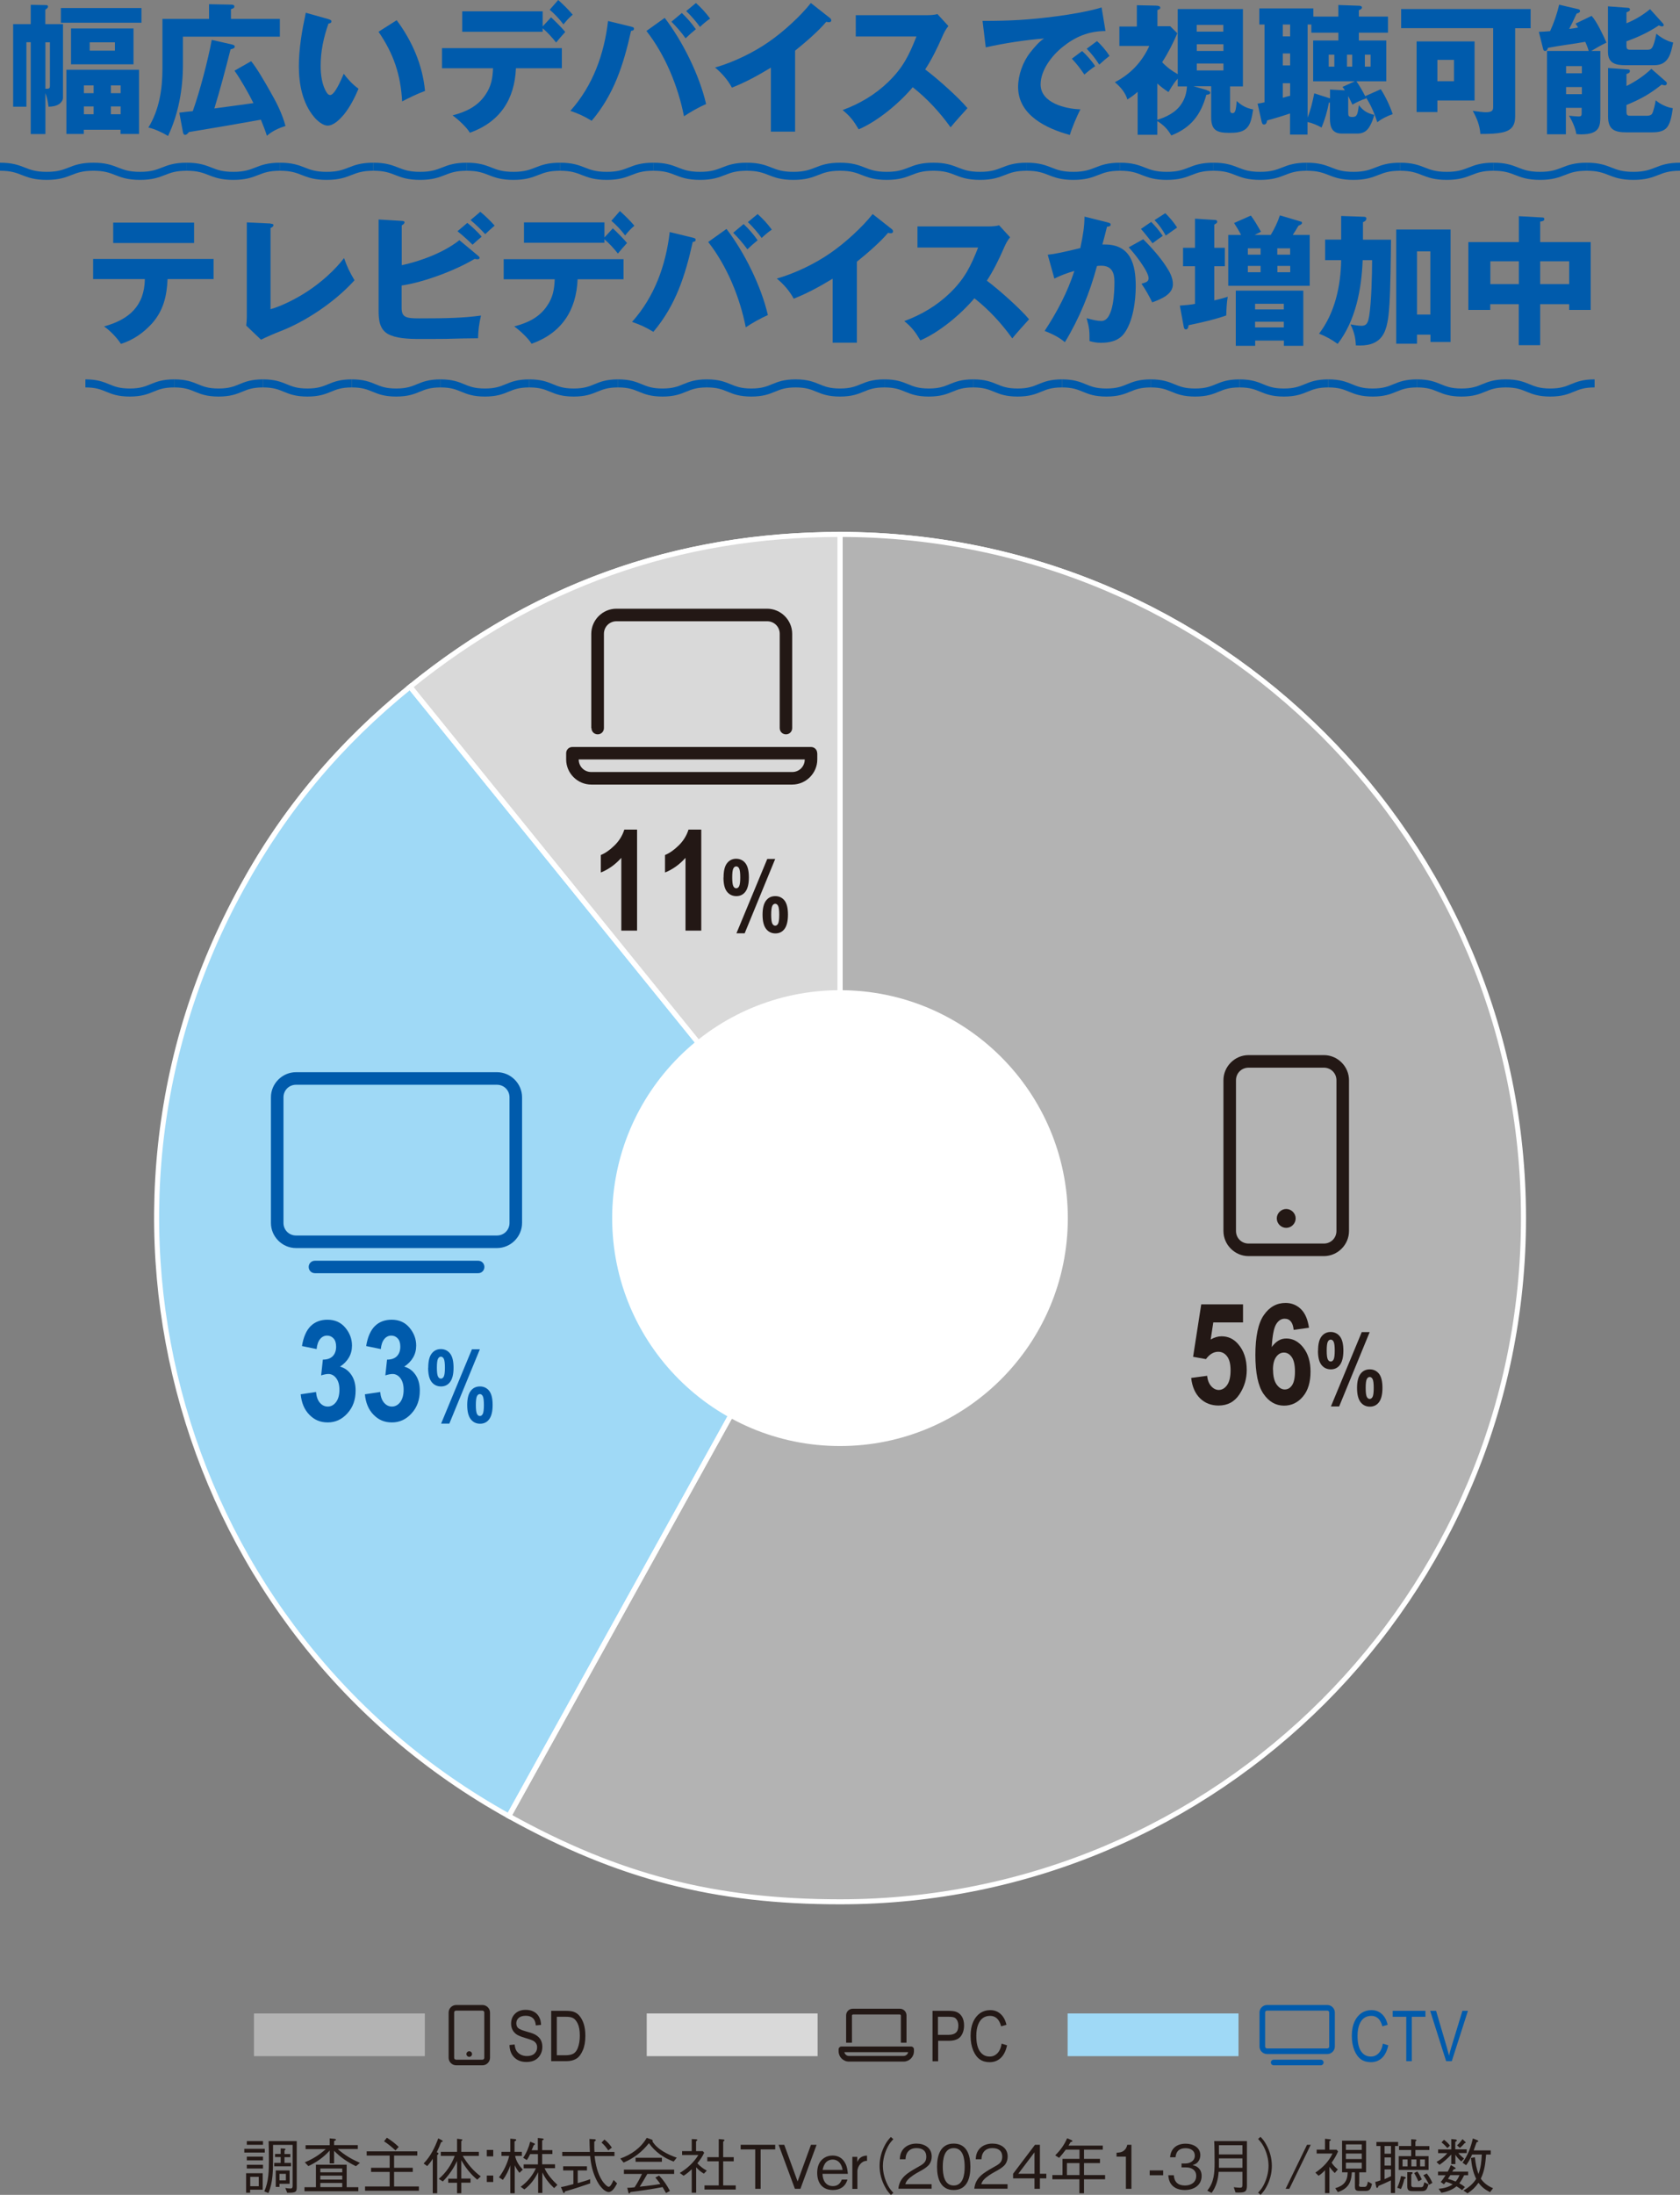 <?xml version="1.0" encoding="UTF-8"?>
<svg id="_レイヤー_2" data-name="レイヤー_2" xmlns="http://www.w3.org/2000/svg" viewBox="0 0 167.24 218.4">
  <rect x="0" y="0" width="167.24" height="218.4" fill="#808080" stroke="none"/>
  <defs>
    <style>
      .cls-1, .cls-2, .cls-3, .cls-4 {
        stroke: #fff;
        stroke-width: .5px;
      }

      .cls-1, .cls-5 {
        fill: #b3b3b3;
      }

      .cls-2, .cls-6 {
        fill: #d9d9d9;
      }

      .cls-7 {
        fill: #fff;
      }

      .cls-8 {
        fill: #231815;
      }

      .cls-3, .cls-9 {
        fill: #9fd9f6;
      }

      .cls-4, .cls-10 {
        fill: none;
      }

      .cls-11 {
        fill: #005bac;
      }

      .cls-10 {
        stroke: #005bac;
        stroke-miterlimit: 10;
        stroke-width: .8px;
      }
    </style>
  </defs>
  <g id="_制作" data-name="制作">
    <g>
      <path class="cls-2" d="M83.63,121.1l-43.66-52.03c12.64-10.61,27.15-15.89,43.66-15.89v67.92Z"/>
      <path class="cls-3" d="M83.63,121.1l-24.34,63.41c-35.02-13.44-52.51-52.73-39.07-87.75,4.3-11.21,10.56-19.97,19.75-27.69l43.66,52.03Z"/>
      <path class="cls-1" d="M83.63,121.1V53.18c37.51,0,67.92,30.41,67.92,67.92s-30.41,67.92-67.92,67.92c-9,0-15.94-1.28-24.34-4.51l24.34-63.41Z"/>
    </g>
    <g>
      <path class="cls-8" d="M24.32,213.82h2.04v.37h-2.04v-.37ZM24.91,218.19h-.41v-1.94h1.65v1.64h-1.25v.29ZM24.57,213.05h1.61v.37h-1.61v-.37ZM24.57,214.6h1.61v.37h-1.61v-.37ZM24.57,215.41h1.61v.37h-1.61v-.37ZM25.76,217.54v-.93h-.85v.93h.85ZM29.54,213.05v4.59c0,.52-.15.55-.95.55l-.19-.47c.14.02.38.05.51.05.2,0,.22-.11.22-.28v-4.06h-1.95v1.37c0,1.15,0,2.34-.46,3.42l-.41-.16c.44-.98.46-2.09.46-3.15,0-.62-.01-1.24-.03-1.86h2.79ZM28.33,215.22h.64v.34h-1.67v-.34h.64v-.58h-.56v-.31h.56v-.55l.38.02s.1.01.1.06c0,.03-.01.04-.1.14v.34h.58v.31h-.58v.58ZM28.83,217.3h-1.01v.31h-.37v-1.64h1.38v1.33ZM28.46,216.31h-.64v.65h.64v-.65Z"/>
      <path class="cls-8" d="M31.45,215.4h3.06v2.24h1.16v.4h-5.36v-.4h1.14v-2.24ZM33.63,213.85c.67.6,1.39,1.01,2.2,1.37l-.4.33c-.82-.4-1.54-.88-2.17-1.53v1.25h-.44v-1.28c-.62.69-1.29,1.15-2.12,1.55l-.36-.38c.8-.32,1.45-.74,2.09-1.31h-2.01v-.39h2.4v-.68l.49.05s.14.02.14.08c0,.04-.07.08-.19.14v.4h2.36v.39h-1.98ZM34.07,216.16v-.38h-2.18v.38h2.18ZM34.07,216.88v-.39h-2.18v.39h2.18ZM34.07,217.22h-2.18v.41h2.18v-.41Z"/>
      <path class="cls-8" d="M36.34,217.99v-.42h2.45v-1.45h-1.85v-.41h1.85v-1.22h-2.29v-.42h5.04v.42h-2.31v1.22h1.86v.41h-1.86v1.45h2.47v.42h-5.35ZM38.52,212.72c.43.27.81.56,1.17.91l-.32.35c-.37-.34-.72-.63-1.14-.91l.28-.35Z"/>
      <path class="cls-8" d="M42.19,215.26c.68-.7,1.1-1.58,1.44-2.48l.36.19s.08.05.08.09c0,.05-.07.08-.16.1-.13.34-.27.67-.43,1,.05.02.17.06.17.13,0,.05-.08.13-.13.16v3.79h-.44v-3.43c-.17.28-.33.48-.55.73l-.36-.26ZM45.93,218.24h-.43v-1.04h-.88v-.41h.88v-1.76c-.37.79-.82,1.42-1.42,2.04l-.4-.26c.73-.62,1.25-1.39,1.59-2.29h-1.39v-.4h1.62v-1.3l.41.05c.05,0,.12.02.12.06,0,.04-.07.09-.11.12v1.07h1.75v.4h-1.61c.47.79,1.06,1.51,1.8,2.04l-.35.33c-.66-.54-1.17-1.2-1.59-1.94v1.83h.92v.41h-.92v1.04Z"/>
      <path class="cls-8" d="M49.1,214.57h-.64v-.64h.64v.64ZM49.1,217.12h-.64v-.64h.64v.64Z"/>
      <path class="cls-8" d="M51.28,214.52c.09.52.41.99.76,1.37l-.33.32c-.2-.26-.33-.46-.47-.75v2.78h-.44v-2.78c-.14.47-.44,1.05-.74,1.45l-.39-.25c.47-.63.84-1.37,1.02-2.14h-.77v-.4h.88v-1.31l.42.04c.1.01.17.02.17.09s-.13.12-.17.14v1.04h.73v.4h-.67ZM52.77,214.36c-.1.21-.19.39-.33.58l-.36-.23c.32-.46.57-1.05.7-1.6l.41.17s.06.04.06.07c0,.05-.06.08-.13.13-.04.11-.14.36-.2.48h.62v-1.22l.46.05s.13.03.13.08-.09.09-.16.11v.97h1.02v.39h-1.02v1.02h1.28v.39h-1.04c.25.59.8,1.22,1.28,1.66l-.33.32c-.5-.47-.87-.94-1.17-1.56v2.04h-.42v-2.06c-.34.68-.76,1.25-1.37,1.71l-.37-.26c.68-.5,1.16-1.08,1.52-1.84h-1.22v-.39h1.42v-1.02h-.78Z"/>
      <path class="cls-8" d="M57.52,217.23c.32-.1.94-.26,1.23-.39v.42c-.83.29-1.66.56-2.51.8-.01.05-.03.16-.1.16-.04,0-.06-.04-.08-.07l-.22-.52c.41-.07.83-.19,1.24-.3v-1.36h-1.02v-.41h2.37v.41h-.92v1.25ZM59.19,214.54c.1.84.29,1.74.76,2.46.1.16.46.6.65.6s.41-.52.48-.68l.35.34c-.16.3-.45.86-.84.86-.19,0-.4-.14-.54-.27-.35-.32-.58-.71-.77-1.14-.31-.69-.47-1.43-.53-2.17h-2.78v-.41h2.75c-.02-.43-.03-.86-.04-1.29l.49.03c.07,0,.14.02.14.09,0,.04-.03.07-.15.15,0,.14,0,.29,0,.43,0,.2,0,.4.02.59h1.99v.41h-1.96ZM60.17,212.9c.31.24.52.48.74.8l-.36.28c-.2-.3-.4-.55-.67-.78l.29-.3Z"/>
      <path class="cls-8" d="M61.74,214.79c1.09-.38,2.05-1.05,2.64-2.06l.46.16c.07.02.13.05.13.11,0,.03-.01.05-.02.08.46.79,1.58,1.34,2.42,1.62l-.31.39c-1.01-.38-1.83-.95-2.46-1.83-.69.87-1.49,1.49-2.52,1.93l-.32-.39ZM66.3,218.22c-.11-.2-.23-.4-.34-.59-1.06.2-2.12.36-3.19.49-.03.05-.08.14-.13.14-.05,0-.08-.07-.09-.11l-.11-.45c.25,0,.49-.02.73-.05.28-.42.52-.87.74-1.33h-1.8v-.43h5v.43h-2.67c-.24.43-.49.85-.76,1.27.63-.07,1.46-.16,2.06-.27-.16-.22-.32-.43-.5-.64l.37-.2c.45.47.77.95,1.08,1.53l-.41.22ZM63.27,215.11v-.4h2.62v.4h-2.62Z"/>
      <path class="cls-8" d="M68.86,215.85c-.25.25-.51.46-.81.65l-.38-.28c.73-.43,1.41-1.06,1.85-1.78h-1.62v-.39h.96v-1.2l.42.02s.14.01.14.07c0,.02-.02.05-.13.14v.97h.67l.14.16c-.17.38-.42.73-.68,1.05.28.31.58.54.94.73l-.29.3c-.31-.18-.53-.36-.77-.63v2.53h-.44v-2.34ZM71.55,212.85l.44.04s.13.01.13.07c0,.04-.04.08-.13.15v1.54h1.05v.41h-1.05v2.4h1.25v.41h-3.11v-.41h1.42v-2.4h-1.14v-.41h1.14v-1.79Z"/>
      <path class="cls-8" d="M75.18,217.8v-3.92h-1.45v-.46h3.44v.46h-1.45v3.92h-.55Z"/>
      <path class="cls-8" d="M80.73,213.42h.56l-1.61,4.38h-.55l-1.62-4.38h.56l1.33,3.65,1.33-3.65Z"/>
      <path class="cls-8" d="M84.36,216.88c-.2.7-.73,1.04-1.44,1.04-1.06,0-1.57-.7-1.57-1.71,0-.53.14-1.06.58-1.4.28-.22.61-.32.95-.32.59,0,1.03.28,1.29.82.16.31.2.66.23,1h-2.52c.01.63.32,1.22,1.03,1.22.47,0,.73-.24.89-.65h.56ZM83.88,215.92c-.05-.25-.1-.44-.25-.65-.17-.24-.43-.38-.74-.38s-.58.14-.75.38c-.14.21-.2.41-.25.65h1.98Z"/>
      <path class="cls-8" d="M85.34,215.13c.1-.2.19-.35.37-.47.16-.1.37-.16.55-.16h.05v.52h-.07c-.43,0-.89.5-.89,1.06v1.73h-.5v-3.19h.49v.52Z"/>
      <path class="cls-8" d="M88.68,218.4c-.25-.26-.39-.44-.56-.76-.36-.64-.56-1.38-.56-2.12s.2-1.48.56-2.12c.17-.32.32-.49.56-.76l.25.22c-.24.26-.37.41-.54.73-.31.58-.5,1.28-.5,1.94s.19,1.35.5,1.94c.17.31.3.47.54.73l-.25.22Z"/>
      <path class="cls-8" d="M89.43,217.8c.1-1.14.98-1.61,1.83-2.1.54-.31.95-.47.95-1.09s-.42-.86-.97-.86c-.38,0-.7.12-.91.43-.14.21-.17.43-.19.68h-.57c.02-.4.11-.75.39-1.06.32-.35.8-.5,1.27-.5.79,0,1.52.41,1.52,1.28,0,.28-.07.54-.23.77-.2.29-.72.59-1.03.75-.35.19-.86.5-1.12.8-.13.14-.19.27-.25.44h2.62v.45h-3.32Z"/>
      <path class="cls-8" d="M94.94,213.3c1.34,0,1.66,1.2,1.66,2.31s-.32,2.31-1.66,2.31-1.66-1.2-1.66-2.31.32-2.31,1.66-2.31ZM94.94,213.75c-.96,0-1.09,1.12-1.09,1.86s.13,1.86,1.09,1.86,1.09-1.12,1.09-1.86-.12-1.86-1.09-1.86Z"/>
      <path class="cls-8" d="M96.99,217.8c.1-1.14.98-1.61,1.83-2.1.54-.31.95-.47.95-1.09s-.42-.86-.97-.86c-.38,0-.7.12-.91.43-.14.21-.17.43-.19.68h-.57c.02-.4.11-.75.39-1.06.32-.35.8-.5,1.27-.5.79,0,1.52.41,1.52,1.28,0,.28-.07.54-.23.77-.2.29-.72.59-1.03.75-.35.19-.86.5-1.12.8-.13.14-.19.27-.25.44h2.62v.45h-3.32Z"/>
      <path class="cls-8" d="M103.52,213.42v2.88h.64v.46h-.64v1.04h-.54v-1.04h-2.13v-.46l2.18-2.88h.49ZM102.98,214.17l-1.61,2.13h1.61v-2.13Z"/>
      <path class="cls-8" d="M109.78,213.48v.42h-1.87v.92h1.59v.42h-1.59v1.19h2.1v.42h-2.1v1.39h-.46v-1.39h-2.69v-.42h1.01v-1.61h1.69v-.92h-1.36c-.22.3-.42.55-.67.82l-.39-.25c.53-.52.89-1.02,1.19-1.7l.42.18c.06.02.1.05.1.1,0,.07-.1.08-.18.1-.07.11-.13.23-.2.35h3.41ZM107.46,216.43v-1.19h-1.25v1.19h1.25Z"/>
      <path class="cls-8" d="M112.07,214.6h-.92v-.39c.28-.02.5-.03.73-.21.2-.16.28-.34.34-.58h.41v4.38h-.55v-3.2Z"/>
      <path class="cls-8" d="M114.45,216.45v-.48h1.34v.48h-1.34Z"/>
      <path class="cls-8" d="M117.61,215.28h.39c.46,0,.94-.26.94-.77,0-.54-.44-.75-.92-.75-.61,0-.94.29-1,.9h-.54c.07-.89.68-1.35,1.55-1.35.7,0,1.46.34,1.46,1.14,0,.25-.08.5-.25.69-.14.16-.31.23-.52.3.32.08.55.19.74.47.12.18.16.4.16.61,0,.96-.82,1.4-1.67,1.4-.53,0-1.05-.15-1.37-.59-.2-.28-.25-.55-.28-.88h.55c.05.69.43,1.02,1.12,1.02.59,0,1.11-.31,1.11-.95,0-.59-.46-.85-1-.85h-.46v-.4Z"/>
      <path class="cls-8" d="M121.31,216.12c-.04.74-.25,1.49-.7,2.09l-.43-.23c.68-.83.73-1.75.73-2.81,0-.58-.01-1.71-.04-2.12h3.26v4.41c0,.63-.19.71-.82.71-.11,0-.22,0-.32-.01l-.17-.52c.16.02.49.05.62.05.21,0,.24-.07.24-.31v-1.27h-2.37ZM123.68,213.46h-2.34v.92h2.34v-.92ZM123.68,215.71v-.94h-2.34v.94h2.34Z"/>
      <path class="cls-8" d="M125.49,212.64c.25.26.39.44.56.76.36.64.56,1.38.56,2.12s-.2,1.48-.56,2.12c-.17.32-.32.49-.56.76l-.25-.22c.24-.26.37-.41.54-.73.31-.58.5-1.28.5-1.94s-.19-1.36-.5-1.94c-.17-.31-.3-.47-.54-.73l.25-.22Z"/>
      <path class="cls-8" d="M130.11,213.42h.37l-2.13,4.38h-.37l2.13-4.38Z"/>
      <path class="cls-8" d="M133.04,213.89l.16.19c-.19.44-.37.73-.64,1.12.19.29.36.46.62.67l-.31.36c-.22-.22-.35-.37-.53-.62v2.62h-.44v-2.28c-.21.23-.38.38-.64.55l-.32-.31c.74-.5,1.32-1.09,1.71-1.9h-1.58v-.39h.83v-1.08l.45.05c.08,0,.13.02.13.07,0,.05-.1.1-.14.12v.85h.7ZM135.28,217.34c0,.24.03.27.26.27h.26c.25,0,.28-.13.38-.53l.4.23c-.13.59-.28.7-.65.7h-.58c-.41,0-.47-.11-.47-.47v-1.38h-.31c-.05,1.04-.38,1.62-1.39,1.97l-.26-.39c.85-.25,1.22-.68,1.24-1.58h-.56v-3.15h2.39v3.15h-.68v1.17ZM135.56,213.93v-.55h-1.58v.55h1.58ZM135.56,214.84v-.55h-1.58v.55h1.58ZM135.56,215.79v-.59h-1.58v.59h1.58Z"/>
      <path class="cls-8" d="M137.42,213.54h-.4v-.4h2.16v.4h-.31v4.68h-.41v-1.26c-.4.2-.81.38-1.23.55-.02.06-.06.2-.14.2-.05,0-.08-.05-.09-.1l-.1-.49c.16-.03.36-.1.52-.16v-3.44ZM138.47,214.31v-.77h-.64v.77h.64ZM138.47,215.49v-.81h-.64v.81h.64ZM137.83,216.84c.22-.1.43-.19.64-.3v-.67h-.64v.97ZM139.09,217.69c.18-.38.29-.74.38-1.16l.37.08s.1.05.1.1c0,.05-.08.08-.14.11-.08.35-.18.67-.34,1l-.37-.13ZM139.27,213.93v-.39h1.21v-.67l.42.03s.11.02.11.07c0,.03-.07.08-.11.12v.46h1.39v.39h-1.39v.61h1.31v1.37h-2.97v-1.37h1.24v-.61h-1.21ZM140.12,214.88h-.5v.69h.5v-.69ZM142.2,217.35c-.15.59-.29.68-.71.68h-.92c-.39,0-.48-.16-.48-.51v-1.38h.43s.11.02.11.07c0,.04-.07.11-.14.17v1.03c0,.19.1.23.26.23h.68c.22,0,.26-.06.36-.49l.4.19ZM140.5,214.88v.69h.5v-.69h-.5ZM141.09,216.07c.19.26.31.51.45.8l-.34.19c-.13-.29-.26-.56-.42-.83l.31-.16ZM141.37,215.57h.47v-.69h-.47v.69ZM142.03,216.27c.23.3.41.58.56.94l-.33.19c-.15-.35-.35-.65-.57-.95l.34-.17Z"/>
      <path class="cls-8" d="M145.19,214.26c.15.2.37.37.56.53l-.28.29c-.24-.2-.42-.41-.59-.67v.93h-.41v-.95c-.37.39-.73.72-1.17,1.02l-.3-.28c.43-.25.76-.5,1.08-.88h-.92v-.37h1.31v-1.03l.41.04c.09.01.15.06.15.1,0,.04-.06.08-.16.14v.74h1.14v.37h-.83ZM144.61,217.35c-.22-.1-.43-.18-.67-.25-.06.08-.13.17-.2.25l-.32-.23c.19-.21.34-.44.48-.67h-.75v-.36h.97c.11-.2.23-.44.31-.66l.39.24s.09.05.09.1c0,.07-.16.08-.2.09-.05.08-.09.16-.14.23h1.58v.36h-.4c-.14.29-.28.55-.48.8.22.12.36.21.56.37l-.28.31c-.2-.16-.35-.25-.56-.38-.4.35-.98.56-1.5.64l-.28-.39c.49-.04,1.01-.17,1.41-.45ZM144.08,213.74c-.19-.22-.35-.38-.58-.56l.25-.26c.24.19.41.34.59.58l-.26.25ZM144.9,217.08c.19-.21.28-.38.39-.64h-.91c-.08.13-.16.25-.24.37.26.07.51.16.76.26ZM145.04,213.48c.23-.2.37-.38.55-.62l.25.24s.07.06.07.09c0,.04-.05.06-.11.07-.15.18-.29.32-.47.47l-.28-.25ZM148.34,218.14c-.5-.26-.81-.48-1.16-.94-.31.44-.64.76-1.09,1.05l-.41-.28c.52-.3.95-.65,1.27-1.16-.34-.7-.44-1.32-.52-2.08l.39-.07c.07.61.15,1.1.36,1.67.24-.67.29-1.24.33-1.94h-.97c-.16.38-.34.73-.59,1.06l-.36-.25c.54-.75.82-1.51,1.03-2.41l.44.17s.1.05.1.11c0,.04-.05.06-.17.1-.1.27-.19.54-.29.81h1.7v.41h-.46c-.08.89-.14,1.58-.53,2.4.31.45.72.74,1.22.95l-.28.37Z"/>
    </g>
    <g>
      <g>
        <path class="cls-6" d="M83.63,121.21l-42.81-52.87c12.5-10.12,26.73-15.16,42.81-15.16v68.03Z"/>
        <path class="cls-9" d="M83.63,121.21l-32.98,59.5c-32.86-18.21-44.73-59.62-26.52-92.48,4.37-7.89,9.68-14.21,16.69-19.89l42.81,52.87Z"/>
        <path class="cls-5" d="M83.63,121.21V53.18c37.57,0,68.03,30.46,68.03,68.03s-30.46,68.03-68.03,68.03c-12.47,0-22.07-2.48-32.98-8.53l32.98-59.5Z"/>
      </g>
      <g>
        <path class="cls-4" d="M83.63,121.21l-42.81-52.87c12.5-10.12,26.73-15.16,42.81-15.16v68.03Z"/>
        <path class="cls-4" d="M83.63,121.21l-32.98,59.5c-32.86-18.21-44.73-59.62-26.52-92.48,4.37-7.89,9.68-14.21,16.69-19.89l42.81,52.87Z"/>
        <path class="cls-4" d="M83.63,121.21V53.18c37.57,0,68.03,30.46,68.03,68.03s-30.46,68.03-68.03,68.03c-12.47,0-22.07-2.48-32.98-8.53l32.98-59.5Z"/>
      </g>
    </g>
    <circle class="cls-7" cx="83.62" cy="121.21" r="22.68"/>
    <g>
      <g>
        <path class="cls-8" d="M63.42,92.6h-1.57v-7.24c-.59.66-1.27,1.15-2.04,1.46v-1.74c.44-.18.89-.49,1.36-.95s.79-.98.98-1.58h1.27v10.06Z"/>
        <path class="cls-8" d="M69.81,92.6h-1.57v-7.24c-.59.66-1.27,1.15-2.04,1.46v-1.74c.44-.18.89-.49,1.36-.95s.79-.98.98-1.58h1.27v10.06Z"/>
        <path class="cls-8" d="M72.03,87.31c0-.64.11-1.11.34-1.41.23-.3.54-.45.91-.45s.7.15.93.45.34.77.34,1.41-.12,1.11-.34,1.41-.53.45-.91.45-.7-.15-.93-.44c-.23-.29-.35-.76-.35-1.41ZM72.89,87.3c0,.45.04.74.11.88.07.14.17.21.29.21s.22-.07.29-.21.11-.43.11-.88-.04-.74-.11-.88-.17-.21-.29-.21-.22.07-.29.21c-.07.14-.11.43-.11.88ZM74.13,92.87h-.82l3.07-7.4h.79l-3.04,7.4ZM75.91,91.02c0-.64.12-1.11.35-1.41.23-.3.54-.44.92-.44s.69.15.92.44c.23.3.34.77.34,1.41s-.12,1.11-.34,1.41-.53.45-.91.45-.7-.15-.93-.45c-.23-.3-.35-.77-.35-1.41ZM76.77,91.02c0,.45.04.74.11.88.07.14.17.21.29.21s.22-.07.29-.21c.07-.14.11-.43.11-.88s-.04-.74-.11-.88c-.07-.14-.17-.21-.29-.21-.12,0-.22.07-.29.21-.07.14-.11.43-.11.88Z"/>
      </g>
      <path class="cls-8" d="M81.36,74.95v.62c0,1.37-1.13,2.5-2.5,2.5h-20c-1.37,0-2.5-1.13-2.5-2.5v-.62c0-.35.27-.62.62-.62h23.75c.35,0,.62.27.62.62ZM80.11,75.57h-22.5c0,.7.55,1.25,1.25,1.25h20c.7,0,1.25-.55,1.25-1.25ZM58.86,72.45v-9.38c0-1.37,1.13-2.5,2.5-2.5h15c1.37,0,2.5,1.13,2.5,2.5v9.38c0,.35-.27.62-.62.62s-.62-.27-.62-.62v-9.38c0-.7-.55-1.25-1.25-1.25h-15c-.7,0-1.25.55-1.25,1.25v9.38c0,.35-.27.62-.62.62s-.62-.27-.62-.62Z"/>
    </g>
    <g>
      <g>
        <path class="cls-8" d="M118.6,137.11l1.57-.21c.04.44.18.78.4,1.03s.48.38.75.38c.32,0,.6-.16.83-.48.23-.32.35-.81.35-1.48,0-.63-.12-1.09-.35-1.39-.23-.3-.52-.45-.88-.45-.45,0-.86.24-1.22.73l-1.28-.23.81-5.22h4.16v1.8h-2.96l-.26,1.7c.36-.21.72-.32,1.08-.32.65,0,1.2.25,1.65.77.57.65.86,1.51.86,2.58,0,.88-.24,1.69-.73,2.43-.49.74-1.18,1.11-2.08,1.11-.73,0-1.34-.24-1.83-.71-.49-.48-.79-1.15-.89-2.03Z"/>
        <path class="cls-8" d="M130.3,132.12l-1.52.21c-.07-.74-.37-1.11-.9-1.11-.34,0-.63.19-.85.56s-.37,1.13-.43,2.26c.2-.28.42-.49.66-.64s.51-.21.8-.21c.64,0,1.21.3,1.68.9s.72,1.39.72,2.39c0,1.06-.25,1.89-.76,2.49s-1.13.9-1.88.9c-.82,0-1.5-.39-2.04-1.17-.54-.78-.81-2.08-.81-3.88s.28-3.16.84-3.96c.56-.81,1.28-1.21,2.16-1.21.61,0,1.12.21,1.54.62.42.41.68,1.04.8,1.87ZM126.73,136.31c0,.63.12,1.12.35,1.45.24.33.5.5.81.5s.54-.14.73-.42c.19-.28.29-.73.29-1.37s-.11-1.13-.32-1.43c-.21-.3-.47-.45-.78-.45s-.56.14-.77.43c-.21.29-.32.71-.32,1.28Z"/>
        <path class="cls-8" d="M131.21,134.4c0-.64.11-1.11.34-1.41.23-.3.54-.45.91-.45s.7.15.93.45.34.77.34,1.41-.12,1.11-.34,1.41-.53.45-.91.45-.7-.15-.93-.44c-.23-.29-.35-.76-.35-1.41ZM132.07,134.39c0,.45.04.74.11.88.07.14.17.21.29.21s.22-.07.29-.21.11-.43.11-.88-.04-.74-.11-.88-.17-.21-.29-.21-.22.07-.29.21c-.07.14-.11.43-.11.88ZM133.31,139.95h-.82l3.07-7.4h.79l-3.04,7.4ZM135.09,138.11c0-.64.12-1.11.35-1.41.23-.3.54-.44.92-.44s.69.15.92.44c.23.3.34.77.34,1.41s-.12,1.11-.34,1.41-.53.45-.91.45-.7-.15-.93-.45c-.23-.3-.35-.77-.35-1.41ZM135.95,138.11c0,.45.04.74.11.88.07.14.17.21.29.21s.22-.07.29-.21c.07-.14.11-.43.11-.88s-.04-.74-.11-.88c-.07-.14-.17-.21-.29-.21-.12,0-.22.07-.29.21-.07.14-.11.43-.11.88Z"/>
      </g>
      <path class="cls-8" d="M134.29,107.49v15c0,1.37-1.13,2.5-2.5,2.5h-7.5c-1.37,0-2.5-1.13-2.5-2.5v-15c0-1.37,1.13-2.5,2.5-2.5h7.5c1.37,0,2.5,1.13,2.5,2.5ZM133.04,107.49c0-.7-.55-1.25-1.25-1.25h-7.5c-.7,0-1.25.55-1.25,1.25v15c0,.7.55,1.25,1.25,1.25h7.5c.7,0,1.25-.55,1.25-1.25v-15ZM128.98,121.24c0,.51-.43.94-.94.94s-.94-.43-.94-.94.43-.94.94-.94.94.43.94.94Z"/>
    </g>
    <g>
      <g>
        <path class="cls-11" d="M29.94,138.74l1.52-.23c.04.47.17.83.39,1.08.22.25.48.37.78.37.32,0,.6-.15.82-.44s.34-.71.34-1.23c0-.49-.11-.87-.32-1.15s-.48-.42-.78-.42c-.2,0-.44.05-.72.14l.17-1.57c.41,0,.73-.1.97-.33.23-.23.35-.55.35-.96,0-.35-.08-.62-.25-.81s-.39-.29-.65-.29-.5.11-.69.34c-.19.23-.31.56-.35,1l-1.46-.3c.15-.92.45-1.58.88-2,.44-.42.99-.62,1.66-.62.75,0,1.34.27,1.78.8.44.53.66,1.12.66,1.77,0,.44-.1.83-.3,1.18-.2.35-.5.66-.89.92.46.12.83.39,1.12.81.29.42.43.94.43,1.57,0,.92-.27,1.67-.82,2.27-.54.6-1.19.9-1.95.9s-1.33-.25-1.83-.76c-.5-.5-.79-1.19-.87-2.07Z"/>
        <path class="cls-11" d="M36.33,138.74l1.52-.23c.04.47.17.83.39,1.08.22.25.48.37.78.37.32,0,.6-.15.82-.44s.34-.71.34-1.23c0-.49-.11-.87-.32-1.15s-.48-.42-.78-.42c-.2,0-.44.05-.72.14l.17-1.57c.41,0,.73-.1.97-.33.23-.23.35-.55.35-.96,0-.35-.08-.62-.25-.81s-.39-.29-.65-.29-.5.11-.69.34c-.19.23-.31.56-.35,1l-1.46-.3c.15-.92.45-1.58.88-2,.44-.42.99-.62,1.66-.62.75,0,1.34.27,1.78.8.44.53.66,1.12.66,1.77,0,.44-.1.83-.3,1.18-.2.35-.5.66-.89.92.46.12.83.39,1.12.81.29.42.43.94.43,1.57,0,.92-.27,1.67-.82,2.27-.54.6-1.19.9-1.95.9s-1.33-.25-1.83-.76c-.5-.5-.79-1.19-.87-2.07Z"/>
        <path class="cls-11" d="M42.63,136.1c0-.64.11-1.11.34-1.41.23-.3.54-.45.91-.45s.7.15.93.45.34.77.34,1.41-.12,1.11-.34,1.41-.53.45-.91.45-.7-.15-.93-.44c-.23-.29-.35-.76-.35-1.41ZM43.49,136.09c0,.45.04.74.11.88.07.14.17.21.29.21s.22-.07.29-.21.11-.43.11-.88-.04-.74-.11-.88-.17-.21-.29-.21-.22.07-.29.21c-.07.14-.11.43-.11.88ZM44.73,141.66h-.82l3.07-7.4h.79l-3.04,7.4ZM46.51,139.81c0-.64.12-1.11.35-1.41.23-.3.54-.44.92-.44s.69.15.92.44c.23.3.34.77.34,1.41s-.12,1.11-.34,1.41-.53.45-.91.45-.7-.15-.93-.45c-.23-.3-.35-.77-.35-1.41ZM47.37,139.81c0,.45.04.74.11.88.07.14.17.21.29.21s.22-.07.29-.21c.07-.14.11-.43.11-.88s-.04-.74-.11-.88c-.07-.14-.17-.21-.29-.21-.12,0-.22.07-.29.21-.07.14-.11.43-.11.88Z"/>
      </g>
      <path class="cls-11" d="M51.97,109.19v12.5c0,1.37-1.13,2.5-2.5,2.5h-20c-1.37,0-2.5-1.13-2.5-2.5v-12.5c0-1.37,1.13-2.5,2.5-2.5h20c1.37,0,2.5,1.13,2.5,2.5ZM50.72,109.19c0-.7-.55-1.25-1.25-1.25h-20c-.7,0-1.25.55-1.25,1.25v12.5c0,.7.55,1.25,1.25,1.25h20c.7,0,1.25-.55,1.25-1.25v-12.5ZM48.22,126.07c0,.35-.27.62-.62.62h-16.25c-.35,0-.62-.27-.62-.62s.27-.62.62-.62h16.25c.35,0,.62.27.62.62Z"/>
    </g>
    <g>
      <g>
        <g>
          <g>
            <path class="cls-8" d="M92.83,205.1v-5.01h1.55c.36,0,.63.03.81.1.24.09.43.25.57.48.14.24.21.52.21.87,0,.45-.12.82-.34,1.1-.23.29-.63.43-1.19.43h-1.05v2.04h-.54ZM93.37,202.48h1.06c.34,0,.58-.08.74-.23s.23-.38.23-.69c0-.2-.04-.37-.11-.51-.08-.14-.17-.24-.28-.29s-.3-.08-.59-.08h-1.05v1.79Z"/>
            <path class="cls-8" d="M99.7,203.35l.55.17c-.12.56-.33.98-.63,1.26-.3.28-.67.42-1.1.42-.38,0-.71-.09-.98-.28-.27-.19-.49-.48-.66-.89-.17-.41-.26-.89-.26-1.45s.09-1.02.26-1.4c.17-.38.41-.67.7-.87.29-.19.62-.29.99-.29.4,0,.74.12,1.02.37.29.25.49.61.6,1.09l-.53.15c-.18-.69-.55-1.04-1.1-1.04-.27,0-.51.07-.71.21-.2.14-.36.36-.48.66-.12.3-.18.67-.18,1.13,0,.69.12,1.2.36,1.54.24.34.56.51.96.51.3,0,.55-.1.77-.32.21-.21.36-.53.43-.96Z"/>
          </g>
          <path class="cls-8" d="M90.98,203.92v.19c0,.57-.46,1.03-1.03,1.03h-5.44c-.57,0-1.03-.46-1.03-1.03v-.19c0-.15.13-.28.28-.28h6.94c.15,0,.28.13.28.28ZM90.4,204.2h-6.35c.05.21.23.38.46.38h5.44c.22,0,.41-.16.46-.38ZM84.79,203.26h-.56v-2.72c0-.36.29-.66.66-.66h4.69c.36,0,.66.29.66.66v2.72h-.56v-2.72s-.05-.09-.09-.09h-4.69s-.09.05-.09.09v2.72Z"/>
        </g>
        <rect class="cls-6" x="64.38" y="200.35" width="17.01" height="4.25"/>
      </g>
      <g>
        <g>
          <g>
            <path class="cls-8" d="M50.72,203.49l.51-.05c.03.28.09.49.19.64.1.15.24.28.42.37.18.09.38.14.61.14.32,0,.58-.08.75-.24s.27-.36.27-.62c0-.15-.03-.28-.1-.39-.07-.11-.16-.2-.29-.27s-.41-.17-.85-.3c-.39-.12-.66-.23-.83-.35-.16-.12-.29-.26-.38-.44s-.14-.38-.14-.61c0-.41.13-.74.39-.99.26-.26.62-.39,1.06-.39.31,0,.57.06.8.18.23.12.41.29.53.52.13.22.19.49.2.8l-.52.05c-.03-.33-.12-.57-.29-.72-.17-.16-.4-.24-.71-.24s-.54.07-.7.21-.24.32-.24.54c0,.2.06.36.18.47.12.11.38.22.8.34.41.11.69.21.85.29.25.13.44.3.57.5.13.21.19.46.19.75s-.07.55-.2.78-.32.42-.55.54-.51.18-.83.18c-.51,0-.91-.15-1.22-.46-.3-.3-.46-.72-.47-1.24Z"/>
            <path class="cls-8" d="M54.87,205.1v-5.01h1.42c.35,0,.62.03.8.09.24.08.45.22.62.44.17.21.31.48.41.8.1.32.15.71.15,1.15,0,.57-.08,1.05-.25,1.44-.17.4-.38.68-.64.84s-.6.25-1.02.25h-1.48ZM55.42,204.51h.88c.35,0,.62-.06.8-.17s.32-.3.42-.56c.13-.34.2-.75.2-1.22,0-.51-.07-.91-.21-1.2-.14-.29-.31-.49-.53-.58-.15-.07-.38-.1-.69-.1h-.86v3.83Z"/>
          </g>
          <path class="cls-8" d="M48.78,200.26v4.5c0,.41-.34.75-.75.75h-2.62c-.41,0-.75-.34-.75-.75v-4.5c0-.41.34-.75.75-.75h2.62c.41,0,.75.34.75.75ZM48.21,200.26c0-.11-.08-.19-.19-.19h-2.62c-.11,0-.19.08-.19.19v4.5c0,.11.08.19.19.19h2.62c.11,0,.19-.08.19-.19v-4.5ZM46.99,204.39c0,.15-.13.28-.28.28s-.28-.13-.28-.28.13-.28.28-.28.28.13.28.28Z"/>
        </g>
        <rect class="cls-5" x="25.28" y="200.35" width="17.01" height="4.25"/>
      </g>
      <g>
        <g>
          <g>
            <path class="cls-11" d="M137.65,203.35l.55.17c-.12.56-.33.98-.63,1.26-.3.28-.67.42-1.1.42-.38,0-.71-.09-.98-.28-.27-.19-.49-.48-.66-.89-.17-.41-.26-.89-.26-1.45s.09-1.02.26-1.4c.17-.38.41-.67.7-.87.29-.19.62-.29.99-.29.4,0,.74.12,1.02.37.29.25.49.61.6,1.09l-.53.15c-.18-.69-.55-1.04-1.1-1.04-.27,0-.51.07-.71.21-.2.14-.36.36-.48.66-.12.3-.18.67-.18,1.13,0,.69.12,1.2.36,1.54.24.34.56.51.96.51.3,0,.55-.1.77-.32.21-.21.36-.53.43-.96Z"/>
            <path class="cls-11" d="M139.99,205.1v-4.42h-1.35v-.59h3.26v.59h-1.36v4.42h-.54Z"/>
            <path class="cls-11" d="M143.96,205.1l-1.59-5.01h.59l1.07,3.64c.08.28.15.56.22.82.06-.28.14-.55.22-.82l1.11-3.64h.55l-1.61,5.01h-.56Z"/>
          </g>
          <path class="cls-11" d="M132.88,200.26v3.38c0,.41-.34.75-.75.75h-6c-.41,0-.75-.34-.75-.75v-3.38c0-.41.34-.75.75-.75h6c.41,0,.75.34.75.75ZM132.32,200.26c0-.11-.08-.19-.19-.19h-6c-.11,0-.19.08-.19.19v3.38c0,.11.08.19.19.19h6c.11,0,.19-.08.19-.19v-3.38ZM131.76,205.23c0,.15-.13.28-.28.28h-4.69c-.15,0-.28-.13-.28-.28s.13-.28.28-.28h4.69c.15,0,.28.13.28.28Z"/>
        </g>
        <rect class="cls-9" x="106.28" y="200.35" width="17.01" height="4.25"/>
      </g>
    </g>
    <g>
      <g>
        <path class="cls-11" d="M6.27,2.4v7.34c0,.24-.18.46-.36.6-.32.22-.7.27-1.08.28-.06-.49-.14-.9-.31-1.36v4.08h-1.46V4.2h-.43v6.42h-1.32V2.4h1.75V.48l1.58.03c.08,0,.14.07.14.15,0,.11-.1.18-.27.31v1.43h1.75ZM4.52,8.83h.17c.25,0,.28-.1.28-.32v-4.3h-.45v4.62ZM14.08.8v1.46H6.06V.8h8.03ZM8.35,13.33h-1.74v-6.39h7.23v6.39h-1.84v-.42h-3.66v.42ZM13.29,2.83v3.57h-6.22v-3.57h6.22ZM9.32,8.5h-.97v.77h.97v-.77ZM9.32,10.59h-.97v.78h.97v-.78ZM8.93,5.04h2.51v-.83h-2.51v.83ZM12.01,9.27v-.77h-.97v.77h.97ZM11.04,11.37h.97v-.78h-.97v.78Z"/>
        <path class="cls-11" d="M27.86,1.88v1.77h-9.65v2.76c0,2.45-.43,4.89-1.48,7.12-.56-.34-1.33-.7-1.96-.84,1.08-1.74,1.4-3.82,1.4-5.83V1.88h4.64V.42l2.14.04c.14,0,.38,0,.38.18,0,.15-.11.21-.34.27v.97h4.88ZM23.35,7.03l1.65-.94c.53.62,1.46,2.23,1.89,3,.63,1.09,1.21,2.23,1.53,3.45-.69.21-1.3.49-1.85.97-.17-.53-.38-1.07-.6-1.6-1.85.34-4.72.83-7.16,1.23-.15.18-.25.28-.38.28s-.2-.14-.22-.28l-.36-1.93c.43-.06.9-.11,1.34-.15.7-1.95,1.51-5.06,1.89-7.09l1.98.45c.13.03.31.08.31.21s-.07.2-.42.28c-.52,2.06-1.01,3.91-1.61,5.88,1.3-.17,2.59-.35,3.89-.53-.48-.97-1.26-2.34-1.88-3.22Z"/>
        <path class="cls-11" d="M32.71,1.91c.18.06.28.1.28.21,0,.17-.14.21-.29.22-.49,1.4-.78,2.73-.78,4.22,0,.87.13,1.96.63,2.69.07.1.18.21.31.21.45,0,1.06-1.42,1.36-2.12.41.56.9,1.08,1.47,1.49-.38.9-.83,1.78-1.44,2.55-.38.45-1.01,1.12-1.64,1.12-.45,0-1.01-.46-1.32-.83-1.19-1.4-1.54-3.33-1.54-5.08s.31-3.53.69-5.32l2.28.64ZM39.48,2c1.54,2.06,2.59,4.47,2.83,7.05-.79.29-1.54.66-2.28,1.04-.14-2.65-.85-4.75-2.35-6.93l1.81-1.15Z"/>
        <path class="cls-11" d="M46.77,13.2c-.32-.55-1.19-1.34-1.72-1.72,1.32-.34,2.48-.88,3.26-2.03.59-.85.73-1.64.77-2.66h-5.08v-2h11.93v2h-4.57c-.13,3.12-1.61,5.36-4.59,6.42ZM54.85,1.72c.36.32,1.12,1.09,1.42,1.46-.32.35-.62.69-.91,1.05-.41-.52-.84-.99-1.34-1.42v.35h-8.01V1.13h8.01v1.5l.84-.91ZM57.01,1.46c-.36.31-.63.6-.92.97-.35-.48-.91-1.08-1.37-1.46l.85-.97c.5.45,1.01.95,1.44,1.46Z"/>
        <path class="cls-11" d="M62.83,2.65c.21.06.28.08.28.21,0,.17-.15.2-.29.21-.74,3.33-1.68,6.3-3.92,8.95-.81-.48-1.19-.66-2.12-.99,2.24-2.51,3.36-5.62,3.75-8.94l2.3.56ZM66.17,1.78c1.79,2.33,3.46,5.71,4.12,8.57-.76.34-1.53.77-2.2,1.22-.59-2.98-1.86-6.09-3.74-8.49l1.82-1.3ZM67.87,1.29c.49.46,1.02,1.06,1.4,1.62-.35.28-.7.59-1.02.9-.45-.62-.88-1.11-1.41-1.65l1.04-.87ZM70.69,1.85c-.32.21-.73.56-1.01.83-.29-.43-.99-1.23-1.37-1.58l.97-.8c.55.5.97.95,1.42,1.56Z"/>
        <path class="cls-11" d="M79.15,13.1h-2.41v-6.37c-1.25.76-2.52,1.46-3.88,1.99-.41-.77-1.02-1.46-1.68-2,1.82-.52,3.84-1.49,5.39-2.58,1.4-.97,3.1-2.51,4.15-3.84l1.92,1.51c.07.06.11.14.11.22,0,.13-.11.18-.22.18-.04,0-.15-.01-.28-.04-.74.9-2.17,2.13-3.1,2.87v8.05Z"/>
        <path class="cls-11" d="M96.31,10.76c-.38.41-1.3,1.44-1.68,1.91-1.09-1.51-2.3-2.83-3.77-3.99-1.32,1.57-3.49,3.39-5.38,4.19-.52-.87-.83-1.28-1.6-1.92,1.7-.62,3.25-1.54,4.55-2.8,1.47-1.43,2.07-2.66,2.8-4.52h-6.04V1.51h7.16c.24,0,.73-.03.97-.11l1.09,1.19c-.31.39-.45.69-.64,1.13-.46,1.06-1.04,2.23-1.67,3.19,1.18.88,3.31,2.77,4.2,3.84Z"/>
        <path class="cls-11" d="M105.18,1.62c1.3-.17,3.25-.49,4.48-.88l.39,2.35c-1.71,0-3.04.59-4.29,1.6-1.06.85-2.17,2.3-2.17,3.71,0,1.86,2.51,2.44,3.96,2.48-.35.69-.83,1.81-1.05,2.55-2.33-.64-5.15-1.96-5.15-4.78,0-1.18.48-2.51,1.21-3.43.39-.49.85-1.05,1.37-1.39-2,.17-3.84.45-5.8.88l-.32-2.63c2.77,0,4.61-.1,7.37-.46ZM109.03,6.58c-.32.21-.76.55-1.08.84-.48-.69-.67-.95-1.25-1.58l1.02-.76c.41.35,1.01,1.04,1.3,1.5ZM110.45,5.56c-.29.22-.69.56-1.02.87-.45-.67-.67-.97-1.25-1.58l1.02-.76c.41.35.97,1.02,1.25,1.47Z"/>
        <path class="cls-11" d="M120.13,8.98c.25.07.34.13.34.25,0,.14-.13.18-.38.2-.55,2-1.53,3.28-3.49,4.05-.35-.62-.79-1.06-1.39-1.43v1.36h-1.96v-4.27c-.35.31-.62.5-1.02.76-.21-.7-.7-1.26-1.25-1.72,1.55-.79,2.72-2.03,3.43-3.61h-2.98v-1.93h1.74V.52l1.91.04c.28.01.42.06.42.22,0,.1-.04.13-.28.22v1.61h1.27l.71.7c-.43,1.01-.92,1.97-1.51,2.88.46.49.97.87,1.55,1.19V.9h6.49v7.7h-1.28v2.3c0,.18.03.36.24.36.25,0,.35-.21.42-1.21.53.48.94.7,1.64.84-.14.87-.25,1.44-.62,1.83-.42.46-1.12.5-1.75.5-1.28,0-1.81-.27-1.81-1.57v-3.07h-1.76l1.32.38ZM117.24,8.6v-.77c-.25.27-.52.64-.92,1.33-.43-.28-.73-.5-1.11-.85v3.61c.85-.25,1.85-.73,2.39-1.57.38-.56.52-1.13.56-1.75h-.92ZM121.78,2.48h-2.65v.67h2.65v-.67ZM119.14,4.4v.67h2.65v-.67h-2.65ZM119.14,6.32v.69h2.65v-.69h-2.65Z"/>
        <path class="cls-11" d="M137.46,8.89c.46.71.91,1.65,1.18,2.47-.45.14-1.19.5-1.53.81-.28-.87-.67-1.81-1.19-2.55l.08.17c-.52.18-.88.34-1.37.62-.13-.28-.28-.59-.42-.85v1.53c0,.43,0,.55.42.55.45,0,.52-.22.64-1.18.43.56.84.81,1.53.97-.1.41-.25.81-.48,1.19-.28.46-.66.67-1.2.67h-1.54c-.98,0-1.19-.66-1.19-1.51v-1.57h-.1c-.17.9-.38,1.62-.73,2.48-.46-.25-.88-.43-1.4-.55v1.25h-1.74v-2.1c-.64.22-1.62.52-2.28.69-.03.18-.08.41-.31.41-.18,0-.22-.2-.25-.34l-.39-1.74c.24-.03.46-.07.69-.13V2.44h-.52V.84h5.38v.81h2.49V.5l2.04.07c.11,0,.31.03.31.18,0,.14-.2.22-.31.27v.63h2.9v1.6h-2.9v.78h2.73v4.06h-2.97c.31.45.64,1.01.87,1.48l1.55-.69ZM127.7,2.44v1.18h.73v-1.18h-.73ZM127.7,5.32v1.19h.73v-1.19h-.73ZM127.7,8.29v1.44c.22-.07.49-.14.73-.2v-1.25h-.73ZM130.17,2.44v9.26c.31-.77.5-1.6.66-2.41l1.57.5v-.88l1.48.08c-.07-.11-.15-.24-.24-.34l1.23-.56h-4.15v-4.06h2.51v-.78h-2.69v-.81h-.38ZM132.83,5.44h-.56v1.19h.56v-1.19ZM134.09,6.63h.52v-1.19h-.52v1.19ZM135.87,6.63h.57v-1.19h-.57v1.19Z"/>
        <path class="cls-11" d="M150.83,11.58c0,.95-.39,1.42-1.33,1.61-.52.1-1.05.14-2.13.14-.07-.88-.34-1.53-.76-2.3.5.07,1.06.14,1.3.14.73,0,.73-.27.73-.59V2.8h-9.16V.9h12.89v1.91h-1.54v8.78ZM146.79,4.12v5.88h-3.7v1.15h-2.07v-7.03h5.77ZM143.09,8.08h1.65v-2.12h-1.65v2.12Z"/>
        <path class="cls-11" d="M156.86,2.34l1.58-.76c.52.56,1.16,1.93,1.48,2.66-.52.25-1.02.53-1.51.83h.9v6.44c0,1.01-.03,1.86-1.91,1.86-.15,0-.34-.01-.48-.03-.08-.59-.42-1.32-.73-1.83.21.03.76.08.92.08.25,0,.34-.03.34-.31v-.55h-1.57v2.63h-1.88V5.07h4.15c-.08-.31-.21-.62-.34-.91-.56.1-1.25.21-1.83.29-.69.1-1.29.2-1.88.31-.06.21-.13.31-.29.31-.14,0-.17-.1-.2-.22l-.42-1.68c.36-.01.78-.04,1.12-.07.38-.84.69-1.72.9-2.63l1.93.45c.06.01.15.08.15.17,0,.15-.17.21-.22.22-.07.01-.11.04-.13.06-.32.7-.55,1.16-.73,1.51.32-.04.59-.08.88-.14-.07-.13-.15-.25-.25-.39ZM157.47,6.58h-1.57v.71h1.57v-.71ZM157.47,8.66h-1.57v.71h1.57v-.71ZM164.26.91l1.29,1.43s.07.1.07.15c0,.08-.08.14-.18.14-.06,0-.14-.03-.31-.1-1,.67-2.09,1.18-3.22,1.58v.43c0,.34.08.41.42.41h1.61c.46,0,.62-.03.95-1.6.43.39,1.09.76,1.67.88-.24,1.15-.48,2.26-1.89,2.26h-2.82c-.97,0-1.78-.15-1.78-1.32V.63l2.02.15c.11.01.17.07.17.17,0,.13-.11.18-.35.28v1.09c.91-.39,1.58-.78,2.35-1.41ZM164.39,6.85l1.44,1.26c.07.06.1.11.1.18,0,.13-.08.2-.21.2-.08,0-.22-.04-.31-.07-1.19.95-2.09,1.44-3.5,2.03v.66c0,.41.15.41.45.41h1.57c.18,0,.42-.03.53-.2.14-.22.32-1.05.36-1.34.41.36,1.15.73,1.7.78-.11.9-.29,1.67-.67,2.02-.35.34-.95.39-1.39.39h-2.55c-1.18,0-1.83-.27-1.83-1.57v-4.83l2.02.14c.13.01.15.07.15.17,0,.15-.13.22-.34.28v1.2c.91-.45,1.75-1.02,2.48-1.71Z"/>
        <path class="cls-11" d="M15.09,32.23c-.85.92-1.85,1.61-3.05,1.99-.42-.64-1.05-1.29-1.68-1.74,2.46-.67,4.02-2.02,4.06-4.71h-5.15v-2h11.99v2h-4.58c-.07,1.69-.42,3.17-1.58,4.45ZM19.32,22.15v2.03h-8.05v-2.03h8.05Z"/>
        <path class="cls-11" d="M26.93,22.26c.24.01.29.06.29.14,0,.15-.17.24-.29.29v8.08c1.21-.35,2.63-1.09,3.68-1.78,1.33-.87,2.68-2.06,3.64-3.31.32.92.55,1.37,1.04,2.21-2.06,2.28-5.03,4.16-7.31,5.04-.7.27-1.51.63-2,.87l-1.47-1.4c.03-.2.06-.63.06-.84v-9.43l2.37.11Z"/>
        <path class="cls-11" d="M45.72,23.89l1.85,1.54c.15.13.17.17.17.22,0,.1-.08.15-.2.15-.07,0-.18-.01-.29-.04-1.92,1.15-5.06,2.33-7.27,2.65v2.23c0,.95.46,1.04,1.76,1.04,2.69,0,4.41-.04,6.14-.28-.18.77-.28,1.49-.29,2.26-.8,0-2.18.03-3.19.06-.64.01-1.96.01-2.65.01-1.13,0-2.35-.06-3.14-.5-.85-.49-.92-1.44-.92-2.34v-9.05l2.3.14c.22.01.28.06.28.14,0,.11-.1.2-.28.31v3.96c1.92-.41,4.2-1.27,5.74-2.49ZM46.52,22.18c.41.31,1.11.98,1.43,1.37-.22.18-.67.57-.91.8-.46-.46-.97-.92-1.5-1.34l.98-.83ZM47.82,21.08c.39.31,1.09.98,1.42,1.37-.31.27-.59.52-.94.85-.45-.49-.94-.97-1.46-1.4l.98-.83Z"/>
        <path class="cls-11" d="M52.91,34.2c-.32-.55-1.19-1.34-1.72-1.72,1.32-.34,2.48-.88,3.26-2.03.59-.85.73-1.64.77-2.66h-5.08v-2h11.93v2h-4.57c-.13,3.12-1.61,5.36-4.59,6.42ZM61,22.72c.36.32,1.12,1.09,1.42,1.46-.32.35-.62.69-.91,1.05-.41-.52-.84-.99-1.34-1.42v.35h-8.01v-2.03h8.01v1.5l.84-.91ZM63.15,22.46c-.36.31-.63.6-.92.97-.35-.48-.91-1.08-1.37-1.46l.85-.97c.5.45,1.01.95,1.44,1.46Z"/>
        <path class="cls-11" d="M68.97,23.65c.21.06.28.08.28.21,0,.17-.15.2-.29.21-.74,3.33-1.68,6.3-3.92,8.95-.81-.48-1.19-.66-2.12-.99,2.24-2.51,3.36-5.62,3.75-8.94l2.3.56ZM72.32,22.78c1.79,2.33,3.46,5.71,4.12,8.57-.76.34-1.53.77-2.2,1.22-.59-2.98-1.86-6.09-3.74-8.49l1.82-1.3ZM74.02,22.29c.49.46,1.02,1.06,1.4,1.62-.35.28-.7.59-1.02.9-.45-.62-.88-1.11-1.41-1.65l1.04-.87ZM76.83,22.85c-.32.21-.73.56-1.01.83-.29-.43-.99-1.23-1.37-1.58l.97-.8c.55.5.97.95,1.42,1.56Z"/>
        <path class="cls-11" d="M85.3,34.1h-2.41v-6.37c-1.25.76-2.52,1.46-3.88,1.99-.41-.77-1.02-1.46-1.68-2,1.82-.52,3.84-1.49,5.39-2.58,1.4-.97,3.1-2.51,4.15-3.84l1.92,1.51c.07.06.11.14.11.22,0,.13-.11.18-.22.18-.04,0-.15-.01-.28-.04-.74.9-2.17,2.13-3.1,2.87v8.05Z"/>
        <path class="cls-11" d="M102.45,31.76c-.38.41-1.3,1.44-1.68,1.91-1.09-1.51-2.3-2.83-3.77-3.99-1.32,1.57-3.49,3.39-5.38,4.19-.52-.87-.83-1.28-1.6-1.92,1.7-.62,3.25-1.54,4.55-2.8,1.47-1.43,2.07-2.66,2.8-4.52h-6.04v-2.1h7.16c.24,0,.73-.03.97-.11l1.09,1.19c-.31.39-.45.69-.64,1.13-.46,1.06-1.04,2.23-1.67,3.19,1.18.88,3.31,2.77,4.2,3.84Z"/>
        <path class="cls-11" d="M107.94,21.55l2.28.57c.29.07.34.11.34.24,0,.14-.13.18-.36.2-.15.63-.31,1.22-.46,1.77h.25c2.58,0,3.07,2,3.07,4.15,0,1.46-.27,3.53-1.16,4.71-.56.74-1.44.92-2.31.92-.42,0-.74-.06-1.13-.17,0-1.05-.01-1.26-.29-2.28.59.17,1.08.28,1.47.28,1.25,0,1.3-3.04,1.3-3.92s-.27-1.58-1.32-1.58c-.11,0-.32.01-.42.03-.71,2.66-1.76,5.22-3.19,7.58-.62-.52-1.28-.83-2.02-1.12,1.22-1.85,2.28-3.85,2.96-5.97-.76.22-1.29.42-1.99.76l-.66-2.37c.76-.08,1.6-.27,3.24-.66.29-1.33.41-2.2.42-3.12ZM113.82,23.82c.8.8,1.67,1.77,2.27,2.7.35.53.67,1.11.67,1.76,0,.99-1.11,1.46-2.06,1.81-.27-.59-.7-1.33-1.07-1.86.46-.13.71-.2.71-.55,0-.69-1.47-2.54-1.98-3.07l1.44-.8ZM114.6,22.08c.45.46.78.85,1.15,1.39-.2.13-.77.55-1.02.74-.24-.34-.88-1.13-1.15-1.43l1.02-.7ZM116,21.21c.43.42.85.92,1.18,1.43-.36.25-.78.55-1.13.8-.36-.63-.62-1.01-1.12-1.54l1.08-.69Z"/>
        <path class="cls-11" d="M121.93,24.66v1.83h-1.05v3.4c.48-.11.9-.22,1.34-.36-.1.55-.13,1.13-.15,1.86-1.21.42-2.28.66-3.75.97-.01.15-.06.42-.27.42-.14,0-.2-.15-.22-.31l-.38-2.06c.55-.04,1.01-.08,1.51-.17v-3.75h-1.19v-1.83h1.19v-2.9l2.03.13c.13.01.18.08.18.18s-.04.13-.29.28v2.31h1.05ZM126.5,23.38c.38-.64.67-1.23.91-1.95l2.13.63c.06.01.07.08.07.13,0,.08-.08.17-.35.27-.18.31-.36.6-.57.92h1.69v5.06h-8.11v-5.06h1.28c-.21-.41-.45-.8-.7-1.19l1.67-.74c.34.45.69,1.05,1.01,1.61l-.64.32h1.62ZM124.95,33.89v.52h-1.93v-5.49h6.72v5.49h-1.93v-.52h-2.86ZM125.49,25.34v-.63h-1.27v.63h1.27ZM124.22,27.09h1.27v-.63h-1.27v.63ZM127.8,30.23h-2.86v.56h2.86v-.56ZM127.8,32.01h-2.86v.57h2.86v-.57ZM128.43,24.71h-1.28v.63h1.28v-.63ZM127.16,26.46v.63h1.28v-.63h-1.28Z"/>
        <path class="cls-11" d="M133.51,21.49l2.27.08c.11,0,.24.04.24.18,0,.2-.18.29-.34.36v1.74s2.79,0,2.79,0c-.01,1.71-.06,4.97-.15,6.39-.06.9-.14,2.1-.55,2.91-.48.95-1.39,1.23-2.38,1.23-.14,0-.28,0-.42-.01-.03-.8-.18-1.37-.53-2.09.29.06.81.14,1.09.14.59,0,.67-.43.77-.98.22-1.37.29-4.1.29-5.55h-.94c-.11,2.87-.69,6.01-2.49,8.33-.62-.45-1.15-.74-1.85-1.02,1.58-2.06,2.16-4.76,2.2-7.31h-1.6v-2.05h1.6v-2.37ZM141.06,33.3v.9h-2.07v-11.36h5.41v11.19h-2v-.73h-1.33ZM142.39,25.01h-1.33v6.29h1.33v-6.29Z"/>
        <path class="cls-11" d="M153.32,34.35h-2.13v-4.08h-2.84v.57h-2.18v-6.75h5.03v-2.58l2.31.13c.1,0,.22,0,.22.17,0,.14-.1.2-.41.24v2.04h5.03v6.75h-2.14v-.57h-2.89v4.08ZM151.2,26h-2.84v2.27h2.84v-2.27ZM156.21,28.27v-2.27h-2.89v2.27h2.89Z"/>
      </g>
      <g>
        <path class="cls-10" d="M0,16.59c2.32,0,2.32.91,4.65.91s2.32-.91,4.65-.91"/>
        <path class="cls-10" d="M9.29,16.59c2.32,0,2.32.91,4.65.91s2.32-.91,4.65-.91"/>
        <path class="cls-10" d="M18.58,16.59c2.32,0,2.32.91,4.65.91s2.32-.91,4.65-.91"/>
        <path class="cls-10" d="M27.87,16.59c2.32,0,2.32.91,4.65.91s2.32-.91,4.65-.91"/>
        <path class="cls-10" d="M37.17,16.59c2.32,0,2.32.91,4.65.91s2.32-.91,4.65-.91"/>
        <path class="cls-10" d="M46.46,16.59c2.32,0,2.32.91,4.65.91s2.32-.91,4.65-.91"/>
        <path class="cls-10" d="M55.75,16.59c2.32,0,2.32.91,4.65.91s2.32-.91,4.65-.91"/>
        <path class="cls-10" d="M65.04,16.59c2.32,0,2.32.91,4.65.91s2.32-.91,4.65-.91"/>
        <path class="cls-10" d="M74.33,16.59c2.32,0,2.32.91,4.65.91s2.32-.91,4.65-.91"/>
        <path class="cls-10" d="M83.62,16.59c2.32,0,2.32.91,4.65.91s2.32-.91,4.65-.91"/>
        <path class="cls-10" d="M92.91,16.59c2.32,0,2.32.91,4.65.91s2.32-.91,4.65-.91"/>
        <path class="cls-10" d="M102.2,16.59c2.32,0,2.32.91,4.65.91s2.32-.91,4.65-.91"/>
        <path class="cls-10" d="M111.5,16.59c2.32,0,2.32.91,4.65.91s2.32-.91,4.65-.91"/>
        <path class="cls-10" d="M120.79,16.59c2.32,0,2.32.91,4.65.91s2.32-.91,4.65-.91"/>
        <path class="cls-10" d="M130.08,16.59c2.32,0,2.32.91,4.65.91s2.32-.91,4.65-.91"/>
        <path class="cls-10" d="M139.37,16.59c2.32,0,2.32.91,4.65.91s2.32-.91,4.65-.91"/>
        <path class="cls-10" d="M148.66,16.59c2.32,0,2.32.91,4.65.91s2.32-.91,4.65-.91"/>
        <path class="cls-10" d="M157.95,16.59c2.32,0,2.32.91,4.65.91s2.32-.91,4.65-.91"/>
      </g>
      <g>
        <path class="cls-10" d="M8.5,38.15c2.21,0,2.21.91,4.42.91s2.21-.91,4.42-.91"/>
        <path class="cls-10" d="M17.34,38.15c2.21,0,2.21.91,4.42.91s2.21-.91,4.42-.91"/>
        <path class="cls-10" d="M26.18,38.15c2.21,0,2.21.91,4.42.91s2.21-.91,4.42-.91"/>
        <path class="cls-10" d="M35.02,38.15c2.21,0,2.21.91,4.42.91s2.21-.91,4.42-.91"/>
        <path class="cls-10" d="M43.85,38.15c2.21,0,2.21.91,4.42.91s2.21-.91,4.42-.91"/>
        <path class="cls-10" d="M52.69,38.15c2.21,0,2.21.91,4.42.91s2.21-.91,4.42-.91"/>
        <path class="cls-10" d="M61.53,38.15c2.21,0,2.21.91,4.42.91s2.21-.91,4.42-.91"/>
        <path class="cls-10" d="M70.37,38.15c2.21,0,2.21.91,4.42.91s2.21-.91,4.42-.91"/>
        <path class="cls-10" d="M79.2,38.15c2.21,0,2.21.91,4.42.91s2.21-.91,4.42-.91"/>
        <path class="cls-10" d="M88.04,38.15c2.21,0,2.21.91,4.42.91s2.21-.91,4.42-.91"/>
        <path class="cls-10" d="M96.88,38.15c2.21,0,2.21.91,4.42.91s2.21-.91,4.42-.91"/>
        <path class="cls-10" d="M105.72,38.15c2.21,0,2.21.91,4.42.91s2.21-.91,4.42-.91"/>
        <path class="cls-10" d="M114.55,38.15c2.21,0,2.21.91,4.42.91s2.21-.91,4.42-.91"/>
        <path class="cls-10" d="M123.39,38.15c2.21,0,2.21.91,4.42.91s2.21-.91,4.42-.91"/>
        <path class="cls-10" d="M132.23,38.15c2.21,0,2.21.91,4.42.91s2.21-.91,4.42-.91"/>
        <path class="cls-10" d="M141.07,38.15c2.21,0,2.21.91,4.42.91s2.21-.91,4.42-.91"/>
        <path class="cls-10" d="M149.9,38.15c2.21,0,2.21.91,4.42.91s2.21-.91,4.42-.91"/>
      </g>
    </g>
  </g>
</svg>
